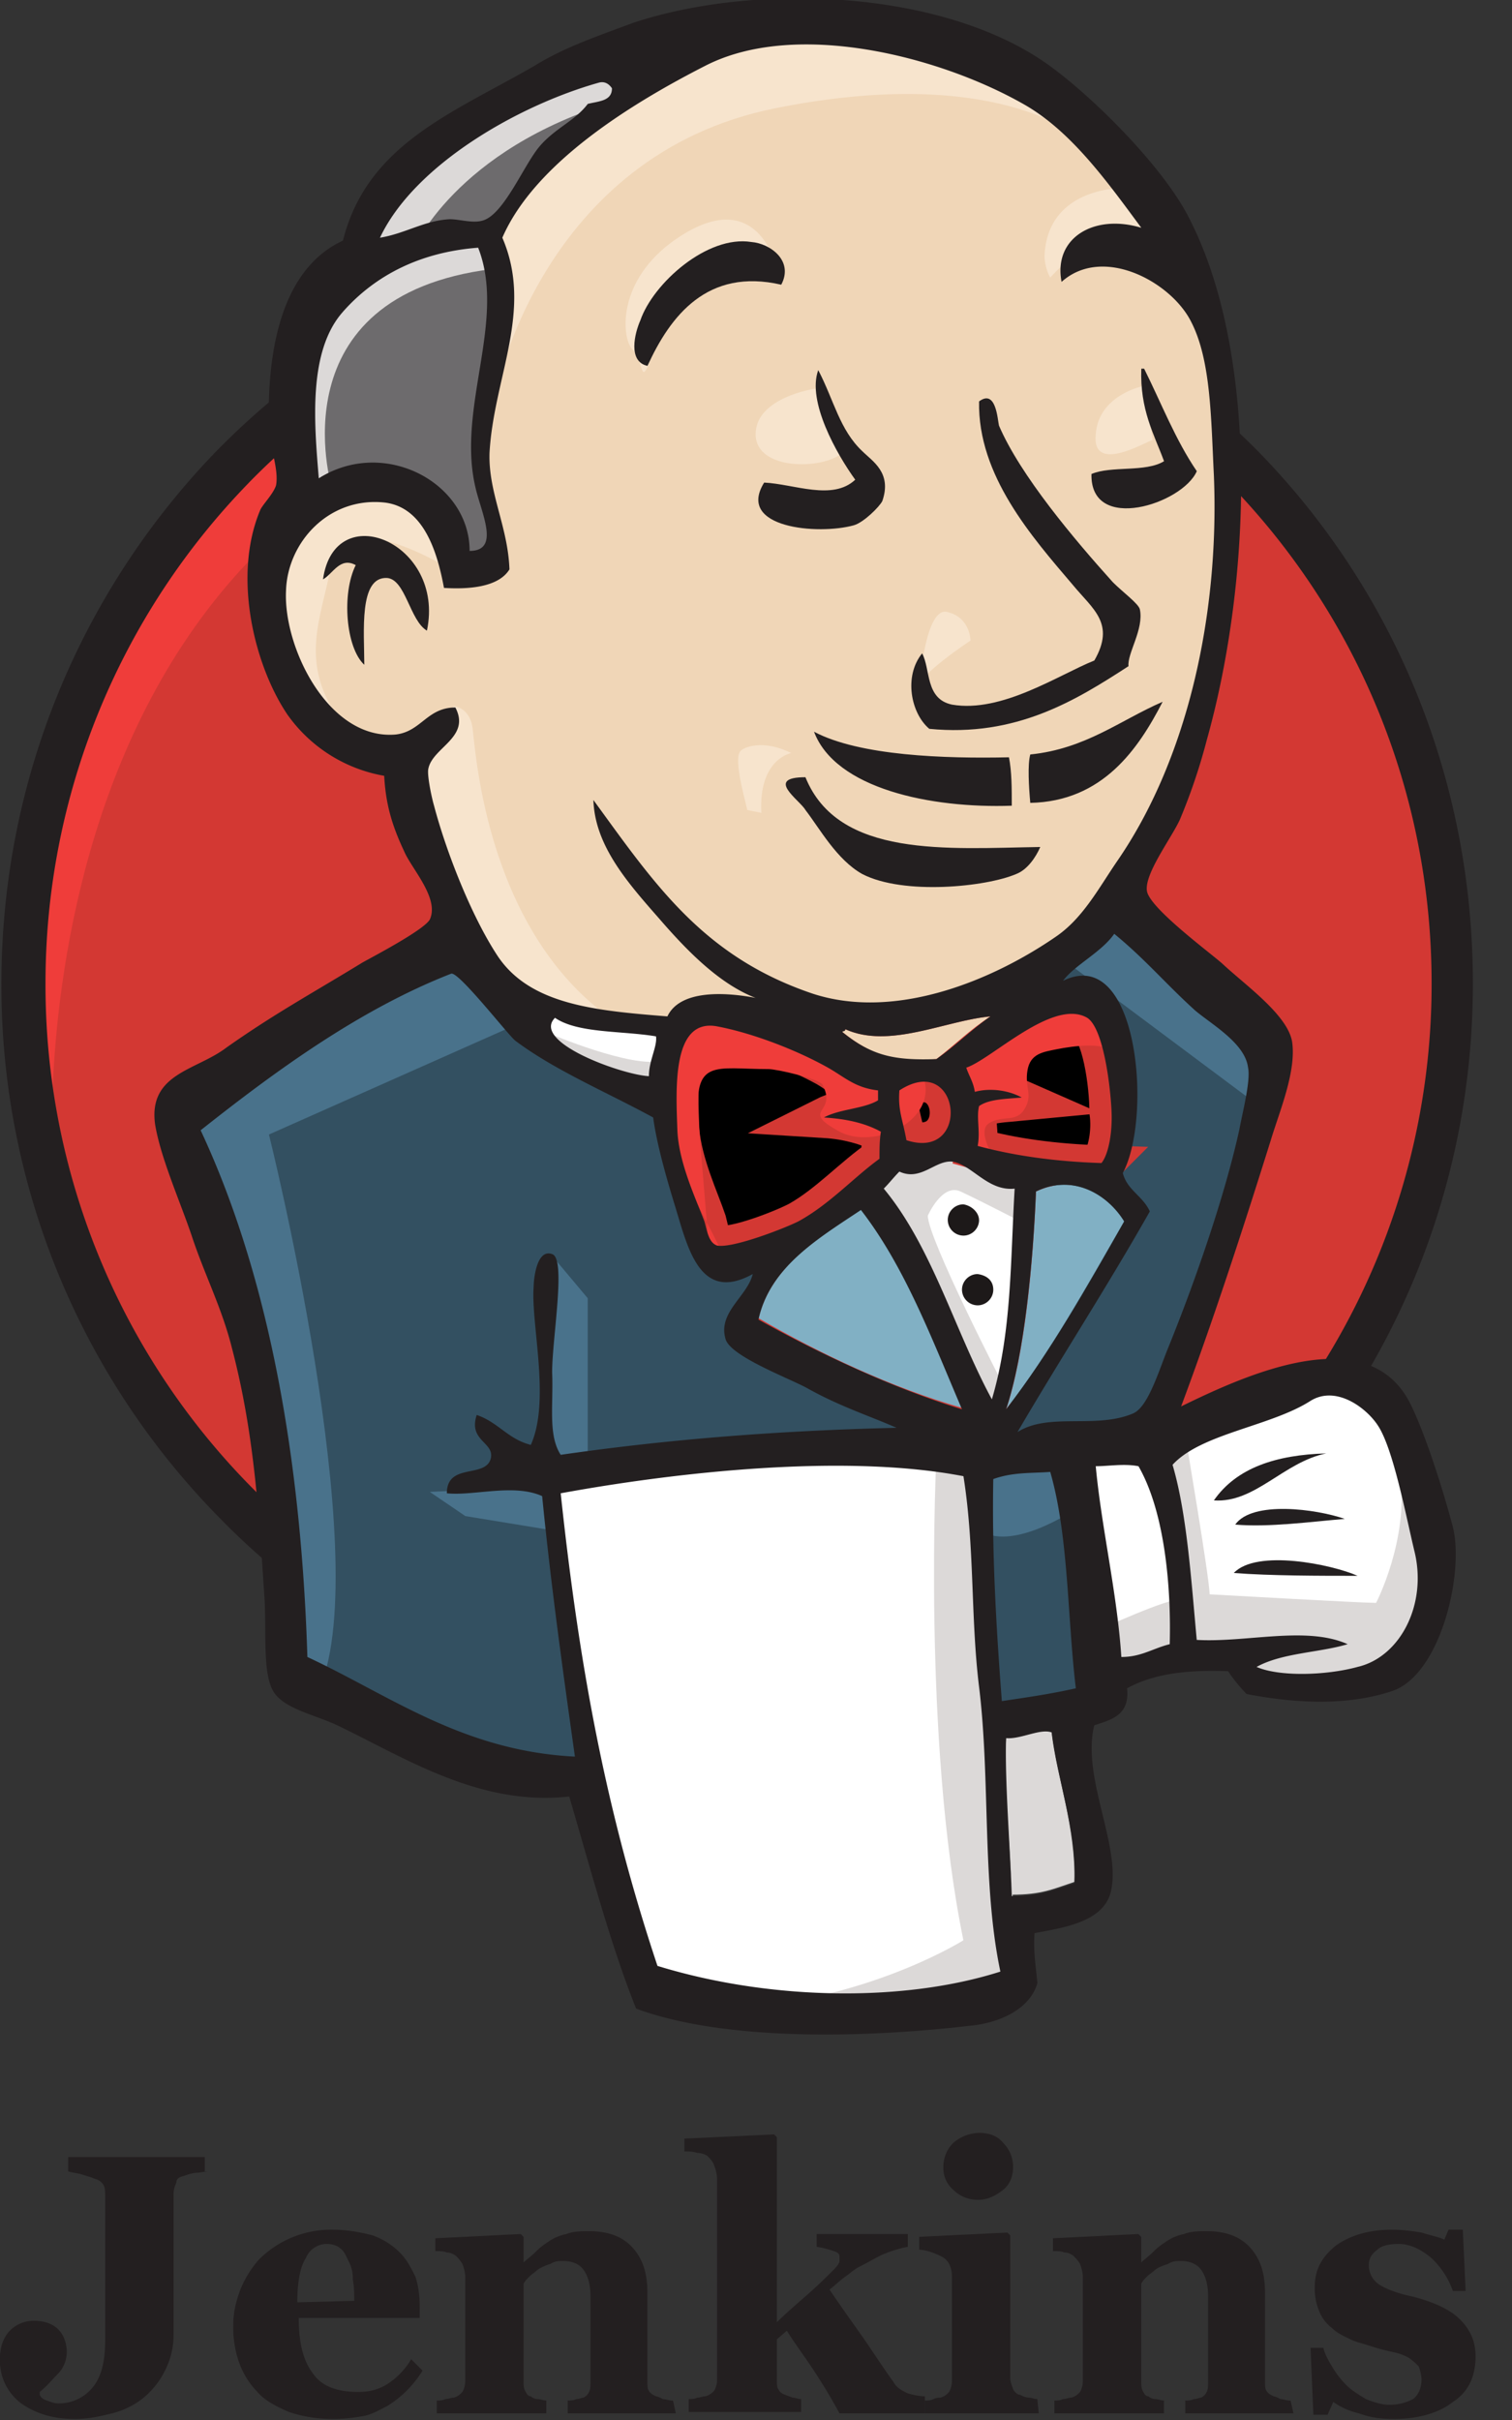 <svg xmlns="http://www.w3.org/2000/svg" width="30" height="48" fill="none"><rect width="100%" height="100%" fill="#333333" stroke="none"/><g clip-path="url(#a)"><path fill="#D33833" d="M28.828 19.454c0 7.99-6.353 14.485-14.174 14.485S.48 27.473.48 19.454C.48 11.435 6.833 4.97 14.654 4.97s14.174 6.494 14.174 14.485z"/><path fill="#EF3D3A" d="M1.045 23.04S.028 7.934 13.948 7.482l-.96-1.61-7.567 2.542L3.247 10.9l-1.864 3.614L.311 18.72l.31 2.824"/><path fill="#231F20" d="M4.941 9.572A14.213 14.213 0 00.903 19.51a14.16 14.16 0 004.038 9.938c2.485 2.542 5.901 4.123 9.713 4.123 3.784 0 7.2-1.553 9.713-4.123a14.213 14.213 0 004.038-9.938c0-3.897-1.553-7.398-4.038-9.94-2.485-2.54-5.901-4.122-9.713-4.122-3.783 0-7.228 1.582-9.713 4.123zM4.32 30.07A15.039 15.039 0 01.028 19.51c0-4.123 1.638-7.85 4.264-10.56 2.654-2.711 6.296-4.377 10.334-4.377 4.037 0 7.68 1.694 10.334 4.377 2.654 2.71 4.264 6.437 4.264 10.56 0 4.122-1.638 7.849-4.264 10.56-2.654 2.71-6.297 4.376-10.334 4.376-4.01 0-7.68-1.666-10.306-4.376z"/><path fill="#F0D6B7" d="M20.612 19.539l-2.174.31-2.909.34-1.891.056-1.836-.057-1.411-.423-1.243-1.356-.96-2.767-.226-.593-1.298-.423-.735-1.27-.536-1.78.593-1.553 1.412-.48 1.13.537.536 1.186.649-.113.226-.282-.226-1.243-.057-1.553.311-2.174V4.66l.988-1.581 1.723-1.243 3.02-1.27 3.36.48 2.91 2.09 1.354 2.173.876 1.553.226 3.897-.678 3.36-1.186 2.964-1.13 1.581"/><path fill="#335061" d="M18.776 28.885l-7.708.31v1.299l.65 4.546-.31.367-5.394-1.835-.367-.65-.565-6.127-1.27-3.67-.283-.876 4.32-2.964 1.356-.537 1.186 1.468 1.016.904 1.186.367.536.17.65 2.823.48.593 1.242-.424-.875 1.694 4.687 2.231-.537.31z"/><path fill="#6D6B6D" d="M5.986 10.052l1.412-.48 1.13.536.536 1.186.649-.113.17-.65-.311-1.242.31-2.964-.282-1.61.96-1.13 2.09-1.665-.594-.819-2.964 1.44-1.243.96-.705 1.497L6.07 6.466l-.31 1.722.226 1.864z"/><path fill="#DCD9D8" d="M8.188 4.97s.82-2.005 4.038-2.965c3.219-.96.17-.706.17-.706L8.893 2.654 7.54 4.01l-.593 1.073 1.242-.113zM6.579 9.656s-1.13-3.783 3.19-4.32L9.6 4.687l-2.965.706-.875 2.823.226 1.836.593-.396z"/><path fill="#F7E4CD" d="M8.301 14.682l.706-.677s.31.028.367.423c.057.367.226 3.784 2.541 5.619.226.17-1.722-.282-1.722-.282l-1.722-2.71m9.769-3.417s.113-1.638.565-1.497c.451.113.451.565.451.565s-1.073.706-1.016.932zm4.461-5.986s-.903.17-.96.96c-.084.79.96.17 1.13.113m-6.692-1.017s-1.186.17-1.186.904 1.355.706 1.722.367m-7.877 2.259s-2.033-1.243-2.26-.057c-.225 1.186-.705 2.033.311 3.304l-.677-.226-.65-1.666-.226-1.61L6.58 9.685l1.412.113.818.649.029.79zm.988-3.417s.903-4.743 5.562-5.675c3.812-.762 5.817.17 6.58 1.045 0 0-3.417-4.038-6.636-2.824-3.247 1.242-5.62 3.501-5.563 4.97.085 2.484.057 2.484.057 2.484zm12.508-4.094s-1.553-.056-1.61 1.355c0 0 0 .226.114.424 0 0 1.242-1.412 2.004-.65"/><path fill="#F7E4CD" d="M15.501 5.647s-.282-2.146-2.09-.904c-1.185.82-1.072 1.949-.874 2.175.225.225.169.649.31.367.17-.31.113-1.27.706-1.553.565-.283 1.553-.593 1.948-.085z"/><path fill="#49728B" d="M10.419 20.245l-5.083 2.258s2.09 8.358 1.017 10.956l-.762-.283-.057-3.19-1.412-6.043-.564-1.637 5.28-3.558 1.58 1.497zm.508 4.63l.734.875v3.248h-.847s-.113-2.26-.113-2.542c0-.282.113-1.242.113-1.242m.141 4.264l-2.428.113.706.48 1.722.282"/><path fill="#335061" d="M19.256 28.941l2.005-.056.48 4.97-2.033.281-.451-5.195z"/><path fill="#335061" d="M19.793 28.941l3.021-.17s1.242-3.133 1.242-3.303c0-.17 1.073-4.546 1.073-4.546l-2.428-2.54-.48-.424-1.299 1.299v5.025l-1.129 4.66z"/><path fill="#49728B" d="M21.148 28.546l-1.892.367.283 1.496c.706.311 1.892-.536 1.892-.536m-.226-10.758l3.783 2.824.113-1.299-2.852-2.654-1.044 1.13z"/><path fill="#fff" d="M12.819 39.558l-1.13-4.546-.564-3.36-.085-2.485 5.054-.282h3.134l-.282 5.675.536 4.405-.056.818-4.122.311-2.485-.536z"/><path fill="#DCD9D8" d="M18.579 28.885s-.282 5.619.536 9.6c0 0-1.61 1.016-3.98 1.298l4.545-.169.537-.31-.65-8.838-.17-1.892"/><path fill="#fff" d="M21.826 33.402l2.09-.593 3.98-.225.593-1.836-1.073-3.19-1.242-.17-1.694.565-1.638.819-.875-.17-.678.283"/><path fill="#DCD9D8" d="M21.798 32.33s1.411-.65 1.609-.594l-.593-2.964.706-.283s.48 2.824.48 3.134c0 0 3.021.17 3.303.17 0 0 .65-1.242.48-2.541l.593 1.722.057.96-.875 1.299-.96.226-1.61-.057-.536-.706-1.892.283-.593.226"/><path fill="#fff" d="M19.68 28.49l-1.186-3.022-1.242-1.779s.282-.762.65-.762h1.241l1.186.424-.113 2.004-.536 3.134z"/><path fill="#DCD9D8" d="M19.906 27.473s-1.497-2.908-1.497-3.36c0 0 .283-.65.65-.48.367.17 1.186.593 1.186.593v-1.017l-1.836-.367-1.242.17 2.09 4.94.423.057"/><path fill="#fff" d="M13.299 20.358l-1.497-.17-1.411-.423v.48l.677.762 2.174.96"/><path fill="#DCD9D8" d="M10.899 20.499s1.666.706 2.23.536l.057.65-1.497-.31-.903-.65.113-.226z"/><path fill="#D33833" d="M21.826 23.125c-.904-.029-1.75-.142-2.457-.34.057-.31-.056-.592.029-.79.197-.14.536-.14.847-.17-.254-.112-.65-.168-.932-.112 0-.198-.113-.339-.17-.48.509-.17 1.723-1.384 2.4-.988.34.197.48 1.27.48 1.807.057.395-.028.847-.197 1.073z"/><path fill="#000" stroke="#D33833" stroke-width=".816" d="M21.826 23.125c-.904-.029-1.75-.142-2.457-.34.057-.31-.056-.592.029-.79.197-.14.536-.14.847-.17-.254-.112-.65-.168-.932-.112 0-.198-.113-.339-.17-.48.509-.17 1.723-1.384 2.4-.988.34.197.48 1.27.48 1.807.057.395-.028.847-.197 1.073z"/><path fill="#D33833" d="M17.45 21.628v.198c-.283.17-.735.17-1.073.339.451.028.818.14 1.129.282 0 .17 0 .367-.028.537-.537.366-1.017.903-1.61 1.242-.31.17-1.327.565-1.61.48-.169-.057-.197-.254-.253-.48-.142-.424-.48-1.13-.537-1.807-.028-.847-.113-2.23.79-2.061.735.14 1.582.48 2.147.79.338.198.536.424 1.044.48z"/><path fill="#000" stroke="#D33833" stroke-width=".816" d="M17.45 21.628v.198c-.283.17-.735.17-1.073.339.451.028.818.14 1.129.282 0 .17 0 .367-.028.537-.537.366-1.017.903-1.61 1.242-.31.17-1.327.565-1.61.48-.169-.057-.197-.254-.253-.48-.142-.424-.48-1.13-.537-1.807-.028-.847-.113-2.23.79-2.061.735.14 1.582.48 2.147.79.338.198.536.424 1.044.48z"/><path fill="#D33833" d="M17.958 22.616c-.085-.451-.17-.592-.141-.988 1.242-.79 1.468 1.412.14.988z"/><path fill="#000" stroke="#D33833" stroke-width=".816" d="M17.958 22.616c-.085-.451-.17-.592-.141-.988 1.242-.79 1.468 1.412.14.988z"/><path fill="#EF3D3A" d="M19.736 22.983s-.367-.536-.113-.705c.283-.17.537 0 .706-.283.17-.282 0-.423.057-.762.056-.339.31-.367.593-.424.282-.056 1.016-.169 1.13.113l-.311-.96-.65-.226-2.033 1.186-.113.593v1.186m-4.941 2.061c-.056-.847-.141-1.694-.197-2.513-.113-1.27.31-1.044 1.383-1.044.17 0 1.017.197 1.073.31.31.593-.48.48.339.932.706.367 1.948-.226 1.666-1.073-.141-.197-.82-.056-1.045-.197-.424-.226-.847-.424-1.27-.65-.537-.282-1.78-.678-2.344-.31-1.44.988.085 3.444.593 4.489"/><path fill="#231F20" d="M15.501 5.647c-1.468-.339-2.202.621-2.654 1.61-.395-.085-.254-.65-.141-.904.254-.734 1.327-1.694 2.202-1.553.367.028.847.367.593.847zm7.144 1.666h.056c.339.678.621 1.412 1.045 2.033-.282.65-2.118 1.242-2.09.056.396-.169 1.073-.028 1.44-.254-.197-.536-.48-1.016-.451-1.835zm-6.41.028c.31.593.424 1.186.876 1.61.197.197.592.423.395.988-.057.113-.367.423-.565.48-.706.197-2.343.056-1.779-.847.593.028 1.356.367 1.807-.057-.367-.508-.96-1.553-.734-2.174zm6.155 5.873c-1.044.678-2.23 1.412-3.952 1.242-.367-.31-.509-1.044-.142-1.496.17.31.057.904.593 1.016.989.17 2.118-.592 2.824-.875.423-.734-.028-1.016-.424-1.496-.818-.96-1.891-2.174-1.863-3.643.339-.254.367.367.395.48.424.989 1.497 2.26 2.259 3.106.198.198.508.424.536.537.085.395-.254.875-.225 1.13zm-13.92-.706c-.338-.197-.423-1.016-.79-1.044-.565-.029-.452 1.072-.452 1.722-.367-.339-.452-1.412-.17-1.977-.31-.17-.45.17-.649.283.226-1.638 2.429-.734 2.062 1.016zm14.598 1.412c-.48.932-1.186 1.976-2.626 2.005-.028-.31-.056-.763 0-.96 1.102-.113 1.78-.678 2.626-1.045zm-6.918.593c.904.48 2.598.536 3.869.508.056.282.056.621.056.96-1.61.057-3.5-.339-3.924-1.468zm-.169.903c.65 1.61 2.824 1.412 4.659 1.384-.085.198-.254.452-.48.537-.593.254-2.23.423-3.05 0-.508-.283-.846-.904-1.129-1.271-.113-.198-.819-.65 0-.65z"/><path fill="#81B0C4" d="M22.306 24.226c-.734 1.27-1.468 2.598-2.344 3.727.367-1.073.537-2.908.593-4.32.763-.367 1.44.085 1.75.593z"/><path fill="#231F20" d="M26.315 28.828c-.847.17-1.412.989-2.23.932.451-.65 1.242-.904 2.23-.932zm.367 1.299c-.677.056-1.496.17-2.174.113.339-.48 1.61-.31 2.174-.113zm.254 1.129c-.762 0-1.722 0-2.456-.056.452-.48 1.948-.17 2.456.056z"/><path fill="#DCD9D8" d="M20.866 34.334c.113.96.48 1.92.452 2.993-.424.141-.65.254-1.243.254-.028-.903-.17-2.259-.113-3.134.283.056.678-.17.904-.113z"/><path fill="#F0D6B7" d="M19.652 20.16c-.396.254-.706.565-1.073.847-.819.057-1.27-.056-1.864-.536 0-.029.057-.029.057-.057.875.395 1.976-.17 2.88-.254z"/><path fill="#81B0C4" d="M15.05 26.146c.254-1.045 1.185-1.581 2.032-2.174.876 1.13 1.412 2.57 2.005 3.953-1.383-.396-2.823-1.073-4.038-1.78z"/><path fill="#231F20" d="M19.962 34.475c-.028.847.085 2.23.113 3.134.565 0 .82-.113 1.243-.254.056-1.044-.34-2.033-.452-2.993-.226-.084-.621.142-.904.113zm-8.837-4.856c.367 3.444.903 6.325 1.92 9.374 2.202.678 4.856.734 6.804.113-.367-1.723-.197-3.812-.423-5.647-.17-1.384-.085-2.767-.31-4.179-2.344-.452-5.676-.085-7.991.339zm8.583-.282c-.028 1.468.057 2.936.17 4.404.564-.084.96-.141 1.468-.254-.17-1.412-.141-3.021-.508-4.292-.367.029-.735 0-1.13.142zm2.88-.255c-.282-.056-.593 0-.847 0 .113 1.215.424 2.513.508 3.784.396 0 .622-.17.96-.254.029-1.073-.084-2.598-.62-3.53zm4.348 3.981c.848-.197 1.384-1.242 1.13-2.287-.17-.705-.424-2.06-.734-2.512-.226-.34-.82-.791-1.327-.48-.79.508-2.174.649-2.74 1.27.283.96.368 2.259.48 3.473.99.056 2.175-.282 2.994.085-.565.17-1.3.17-1.807.451.452.198 1.383.17 2.004 0zm-7.849-5.11c-.593-1.384-1.13-2.824-2.005-3.953-.847.565-1.807 1.13-2.033 2.174 1.215.678 2.654 1.355 4.038 1.779zm1.468-4.32c-.056 1.384-.226 3.219-.593 4.32.876-1.13 1.61-2.428 2.344-3.727-.31-.508-.988-.96-1.75-.593zm-1.666-.593c-.338-.028-.62.395-1.044.198-.113.113-.198.226-.31.338.96 1.158 1.41 2.824 2.145 4.18.395-1.328.367-2.74.452-4.18-.537.057-.847-.48-1.243-.536zm-1.044-1.412c-.029.395.056.537.14.988 1.3.424 1.074-1.778-.14-.988zm-1.469-.48c-.564-.31-1.411-.65-2.146-.79-.903-.17-.818 1.242-.79 2.06.028.65.367 1.356.536 1.808.057.198.085.423.254.48.311.056 1.328-.339 1.61-.48.621-.339 1.101-.875 1.61-1.242 0-.17 0-.368.028-.537-.311-.17-.678-.254-1.13-.282.31-.17.79-.17 1.073-.34v-.197c-.48-.056-.677-.282-1.045-.48zm-5.364-.96c-.48.48 1.327 1.13 1.863 1.158 0-.31.17-.593.141-.79-.677-.114-1.553-.057-2.004-.368zm5.76.226c0 .057-.057.028-.057.057.593.48 1.045.564 1.864.536.367-.254.706-.593 1.073-.847-.904.085-2.005.65-2.88.254zm5.28 1.581c-.029-.536-.17-1.61-.48-1.807-.678-.395-1.892.819-2.4.989.056.169.14.282.17.48.31-.085.677-.029.93.112-.31.029-.648.029-.846.17-.057.226.028.508-.028.79.734.198 1.553.311 2.456.34.141-.17.226-.622.198-1.074zm-11.83-1.355c-.142-.113-1.13-1.384-1.271-1.327-1.808.706-3.473 1.92-4.97 3.106 1.44 3.078 2.005 6.833 2.118 10.447 1.637.762 3.077 1.863 5.308 1.976-.254-1.807-.48-3.444-.65-5.167-.564-.254-1.355 0-1.891-.056 0-.621.79-.282.875-.706.057-.31-.452-.339-.282-.847.423.141.62.48 1.073.593.395-.875 0-2.4.056-3.134 0-.141.057-.763.367-.65.283.085 0 1.666 0 2.344.028.65-.085 1.242.17 1.637 2.146-.31 4.32-.48 6.663-.536-.508-.226-1.13-.424-1.779-.79-.367-.198-1.496-.622-1.61-.96-.168-.537.425-.848.537-1.3-1.072.593-1.298-.564-1.553-1.383-.225-.734-.367-1.299-.423-1.722-.932-.508-1.948-.932-2.739-1.525zm10.87-1.186c1.496-.734 1.779 2.71 1.186 3.812.084.339.395.452.536.762-.847 1.497-1.75 2.88-2.626 4.377.621-.396 1.553-.057 2.287-.367.283-.113.48-.735.678-1.243.565-1.383 1.158-3.106 1.44-4.404.056-.311.226-.96.17-1.214-.057-.48-.707-.848-1.045-1.13-.593-.536-.989-1.016-1.61-1.525-.254.367-.79.622-1.016.932zM6.805 6.184c-.706.79-.565 2.258-.48 3.303 1.298-.819 2.993.085 2.993 1.44.62 0 .225-.762.113-1.27-.368-1.582.62-3.304.056-4.744-1.13.085-2.033.536-2.682 1.27zm5.082-4.546c-1.61.451-3.67 1.637-4.348 3.077.508-.084.875-.339 1.383-.367.198 0 .452.085.65.028.423-.112.819-1.1 1.13-1.468.31-.367.705-.508.96-.847.225-.056.48-.056.48-.31-.057-.085-.142-.142-.255-.113zm8.414.423c-1.694-.96-4.517-1.666-6.296-.762-1.44.734-3.389 1.92-4.038 3.416.621 1.44-.17 2.767-.254 4.264-.028.79.367 1.468.395 2.315-.226.367-.847.395-1.299.367-.14-.762-.423-1.61-1.186-1.694-1.1-.113-1.92.79-1.948 1.75-.056 1.13.847 2.965 2.174 2.852.509-.056.622-.536 1.186-.536.31.593-.452.79-.536 1.214-.028.113.056.537.113.734.254.96.762 2.23 1.27 2.993.65.96 1.949 1.073 3.36 1.186.254-.537 1.158-.48 1.75-.367-.733-.282-1.383-.96-1.92-1.581-.62-.706-1.27-1.44-1.298-2.344 1.214 1.666 2.174 3.106 4.348 3.84 1.638.537 3.558-.254 4.829-1.13.536-.366.847-.96 1.214-1.496 1.383-2.004 2.033-4.856 1.92-7.651-.057-1.13-.057-2.287-.452-3.05-.395-.79-1.75-1.525-2.57-.79-.169-.876.65-1.356 1.582-1.073-.65-.876-1.384-1.92-2.344-2.457zm3.134 25.835c1.327-.649 3.756-1.75 4.574 0 .31.65.65 1.751.82 2.4.225.932-.255 2.937-1.215 3.248-.847.282-1.864.254-2.88.056a3.166 3.166 0 01-.367-.452c-.734-.028-1.44.028-2.005.339.057.536-.31.621-.65.734-.253 1.017.51 2.344.34 3.247-.113.65-.932.763-1.525.875-.028.368.028.678.056.989-.14.508-.734.79-1.327.847-1.92.226-4.8.339-6.635-.339-.508-1.27-.903-2.767-1.327-4.207-1.779.198-3.247-.762-4.602-1.412-.48-.226-1.13-.339-1.3-.734-.169-.367-.112-1.073-.14-1.722-.113-1.694-.198-3.304-.65-5.026-.197-.79-.536-1.44-.79-2.203-.226-.677-.621-1.553-.734-2.23-.142-1.017.818-1.073 1.411-1.525.96-.677 1.694-1.073 2.71-1.694.312-.17 1.215-.65 1.328-.847.198-.423-.367-1.016-.508-1.355-.254-.537-.367-.96-.396-1.497a2.975 2.975 0 01-1.92-1.214c-.649-.96-1.1-2.739-.536-4.066.056-.113.254-.31.31-.48.057-.31-.112-.734-.14-1.073-.057-1.75.31-3.247 1.468-3.783.48-1.92 2.202-2.541 3.811-3.473.593-.367 1.271-.593 1.949-.847 2.484-.82 6.268-.65 8.33.903.874.65 2.258 2.033 2.738 3.05 1.327 2.654 1.214 7.058.31 10.277a11.64 11.64 0 01-.536 1.582c-.17.367-.706 1.073-.65 1.411.057.34 1.243 1.214 1.497 1.44.452.424 1.299 1.017 1.384 1.553.084.593-.255 1.384-.424 1.948-.593 1.892-1.158 3.615-1.779 5.28z"/><path fill="#F7E4CD" d="M14.682 14.908c.057-.085.452-.254 1.017.029 0 0-.65.112-.593 1.185l-.283-.056c.029.028-.282-.96-.14-1.158z"/><path fill="#1D1919" d="M19.426 24.198c0 .17-.141.31-.31.31a.313.313 0 01-.311-.31c0-.17.14-.31.31-.31.17.027.31.168.31.31zm.282 1.383c0 .17-.141.31-.31.31a.313.313 0 01-.311-.31c0-.17.141-.31.31-.31.198.028.311.14.311.31z"/><path fill="#231F20" d="M4.148 43.068c-.084 0-.169.028-.254.028a.87.87 0 00-.226.057c-.113.028-.169.056-.169.14a.532.532 0 00-.056.227v2.795c0 .254-.057.48-.17.706a1.625 1.625 0 01-.423.536c-.17.141-.396.254-.622.31-.225.057-.48.114-.734.114-.451 0-.79-.113-1.073-.31a1.058 1.058 0 01-.423-.876c0-.226.056-.395.17-.537a.661.661 0 01.507-.226c.198 0 .368.057.48.17.113.113.17.282.17.452 0 .14-.057.31-.17.423-.112.113-.225.254-.367.367v.057c.029.056.057.084.142.113.084.028.14.056.225.056a.859.859 0 00.678-.31c.17-.198.254-.509.254-.932v-2.852c0-.085 0-.17-.028-.226-.028-.056-.085-.113-.198-.141-.056-.028-.17-.056-.254-.085-.113-.028-.17-.028-.254-.056v-.283h2.71v.283h.085zm4.236 3.952a2.133 2.133 0 01-.706.706c-.17.085-.31.17-.48.198a3.48 3.48 0 01-.565.057c-.367 0-.65-.057-.903-.141-.255-.113-.48-.226-.622-.396a1.612 1.612 0 01-.367-.593 2.105 2.105 0 01-.113-.734c0-.254.057-.48.142-.706a2.1 2.1 0 01.367-.593 2.024 2.024 0 011.44-.593c.338 0 .593.057.818.113.226.085.396.198.537.34.141.14.226.31.31.48.057.169.085.366.085.592v.226h-2.4c0 .48.085.847.283 1.101.169.254.48.367.903.367.226 0 .424-.056.593-.17a1.46 1.46 0 00.452-.48l.226.227zm-1.356-1.383c0-.14 0-.282-.028-.423a.706.706 0 00-.085-.367c-.056-.113-.084-.198-.169-.255-.056-.056-.17-.084-.254-.084a.447.447 0 00-.424.282c-.113.17-.169.48-.169.876l1.13-.029zm6.382 2.231h-2.146v-.254c.056 0 .113 0 .17-.029.056 0 .112-.028.14-.028a.22.22 0 00.113-.113c.029-.056.029-.113.029-.226v-1.666c0-.254-.057-.423-.142-.536-.084-.113-.226-.17-.395-.17-.085 0-.17 0-.254.057a1 1 0 00-.254.113c-.057.056-.113.085-.17.141-.056.057-.084.085-.113.141v1.92c0 .085 0 .141.029.198.028.056.056.113.113.113a.216.216 0 00.14.056c.057 0 .114.029.17.029v.254H8.666v-.254c.057 0 .113 0 .17-.029.056 0 .112-.028.169-.028.085-.028.113-.056.17-.113a.437.437 0 00.056-.226V45.13a.854.854 0 00-.057-.226.747.747 0 00-.14-.17c-.057-.028-.086-.056-.17-.056-.057-.028-.141-.028-.226-.028v-.254l1.694-.085.056.057v.508c.057-.057.142-.113.255-.226.084-.085.169-.141.254-.198a.943.943 0 01.338-.14c.142-.057.311-.057.452-.057.396 0 .678.113.876.339.197.225.282.508.282.875v1.75c0 .085 0 .17.028.198.028.056.085.085.141.113.029 0 .085.028.142.056.056 0 .112.029.197.029l.057.254zm4.94 0h-1.693a11.44 11.44 0 00-.565-.932c-.17-.254-.339-.48-.48-.706l-.198.17v.79c0 .085 0 .17.029.198.028.056.056.084.14.113.057.028.085.028.142.056.056 0 .113.028.17.028v.255h-2.231v-.255c.056 0 .113 0 .17-.028.056 0 .112-.028.168-.028a.36.36 0 00.17-.113.437.437 0 00.056-.226v-3.98a.823.823 0 00-.056-.254c-.028-.085-.085-.141-.141-.198a.408.408 0 00-.198-.056c-.085-.029-.17-.029-.254-.029v-.254l1.779-.084.056.056v3.67c.17-.169.367-.338.593-.536.226-.197.395-.367.537-.508.084-.085.113-.141.113-.17v-.084c0-.057-.029-.085-.113-.113-.085-.028-.17-.057-.34-.085v-.254h1.808v.254a2.412 2.412 0 00-.537.17c-.113.056-.254.14-.423.225-.113.057-.198.142-.282.198-.085.057-.198.17-.311.254.226.34.452.65.65.932.197.282.395.593.62.904.057.112.17.169.283.225.113.029.226.057.339.057v.338z"/><path fill="#231F20" d="M20.61 47.868h-2.26v-.254c.057 0 .114 0 .17-.029.057-.028.113-.028.141-.028a.36.36 0 00.17-.113.436.436 0 00.056-.226v-2.09a.53.53 0 00-.056-.225.34.34 0 00-.141-.141c-.057-.028-.113-.057-.198-.085a.836.836 0 00-.254-.056v-.254l1.75-.085.057.056v2.824c0 .085.028.141.056.226.029.056.085.113.142.113a.4.4 0 00.169.056c.056 0 .113.028.17.028l.028.283zm-.509-4.885c0 .17-.056.339-.197.452-.142.113-.31.197-.48.197a.68.68 0 01-.509-.197.562.562 0 01-.197-.452.66.66 0 01.197-.48.812.812 0 01.509-.198c.197 0 .367.057.48.198.14.141.197.31.197.48zm5.563 4.885h-2.146v-.254c.056 0 .113 0 .17-.029.056 0 .112-.028.14-.028a.22.22 0 00.113-.113c.029-.056.029-.113.029-.226v-1.666c0-.254-.057-.423-.142-.536-.084-.113-.225-.17-.395-.17-.085 0-.17 0-.254.057-.085.028-.17.056-.254.113-.057.056-.113.085-.17.141-.056.057-.084.085-.112.141v1.92c0 .085 0 .141.028.198.028.056.056.113.113.113a.216.216 0 00.14.056c.057 0 .114.029.17.029v.254H20.92v-.254c.057 0 .113 0 .17-.029.056 0 .113-.028.169-.028a.36.36 0 00.17-.113.436.436 0 00.056-.226V45.13a.87.87 0 00-.057-.226c-.028-.056-.084-.113-.14-.17-.057-.028-.085-.056-.17-.056-.057-.028-.141-.028-.226-.028v-.254l1.694-.085.057.057v.508c.056-.057.14-.113.254-.226.084-.085.17-.141.254-.198a.943.943 0 01.339-.14c.14-.057.31-.057.451-.057.396 0 .678.113.876.339.197.225.282.508.282.875v1.75c0 .085 0 .17.028.198.029.056.085.085.141.113.029 0 .085.028.142.056.056 0 .113.029.197.029l.057.254zm1.976.112c-.226 0-.452-.027-.677-.112a1.432 1.432 0 01-.509-.226l-.113.254h-.282l-.056-1.327h.254c.028.113.084.226.17.367.084.141.169.254.281.367.113.113.255.198.396.283.14.056.31.112.451.112a.997.997 0 00.48-.112c.113-.085.17-.226.17-.396a.823.823 0 00-.057-.254 1.225 1.225 0 00-.197-.17 1.012 1.012 0 00-.31-.112c-.114-.029-.255-.057-.424-.113-.17-.057-.31-.085-.424-.141-.113-.057-.254-.113-.367-.226a.77.77 0 01-.254-.34 1.128 1.128 0 01-.085-.48c0-.338.141-.592.424-.818.282-.198.65-.31 1.101-.31.226 0 .424.028.593.056.17.056.339.085.452.141l.084-.198h.283l.056 1.215h-.254a1.62 1.62 0 00-.423-.65c-.198-.17-.424-.282-.65-.282-.17 0-.339.028-.423.113-.113.084-.17.17-.17.31 0 .17.085.31.226.396.141.084.367.17.65.226.423.113.734.254.931.451.198.198.31.424.31.734 0 .396-.14.706-.45.904-.283.226-.707.339-1.187.339z"/></g><defs><clipPath id="a"><path fill="#fff" d="M0 0h29.308v48H0z"/></clipPath></defs></svg>